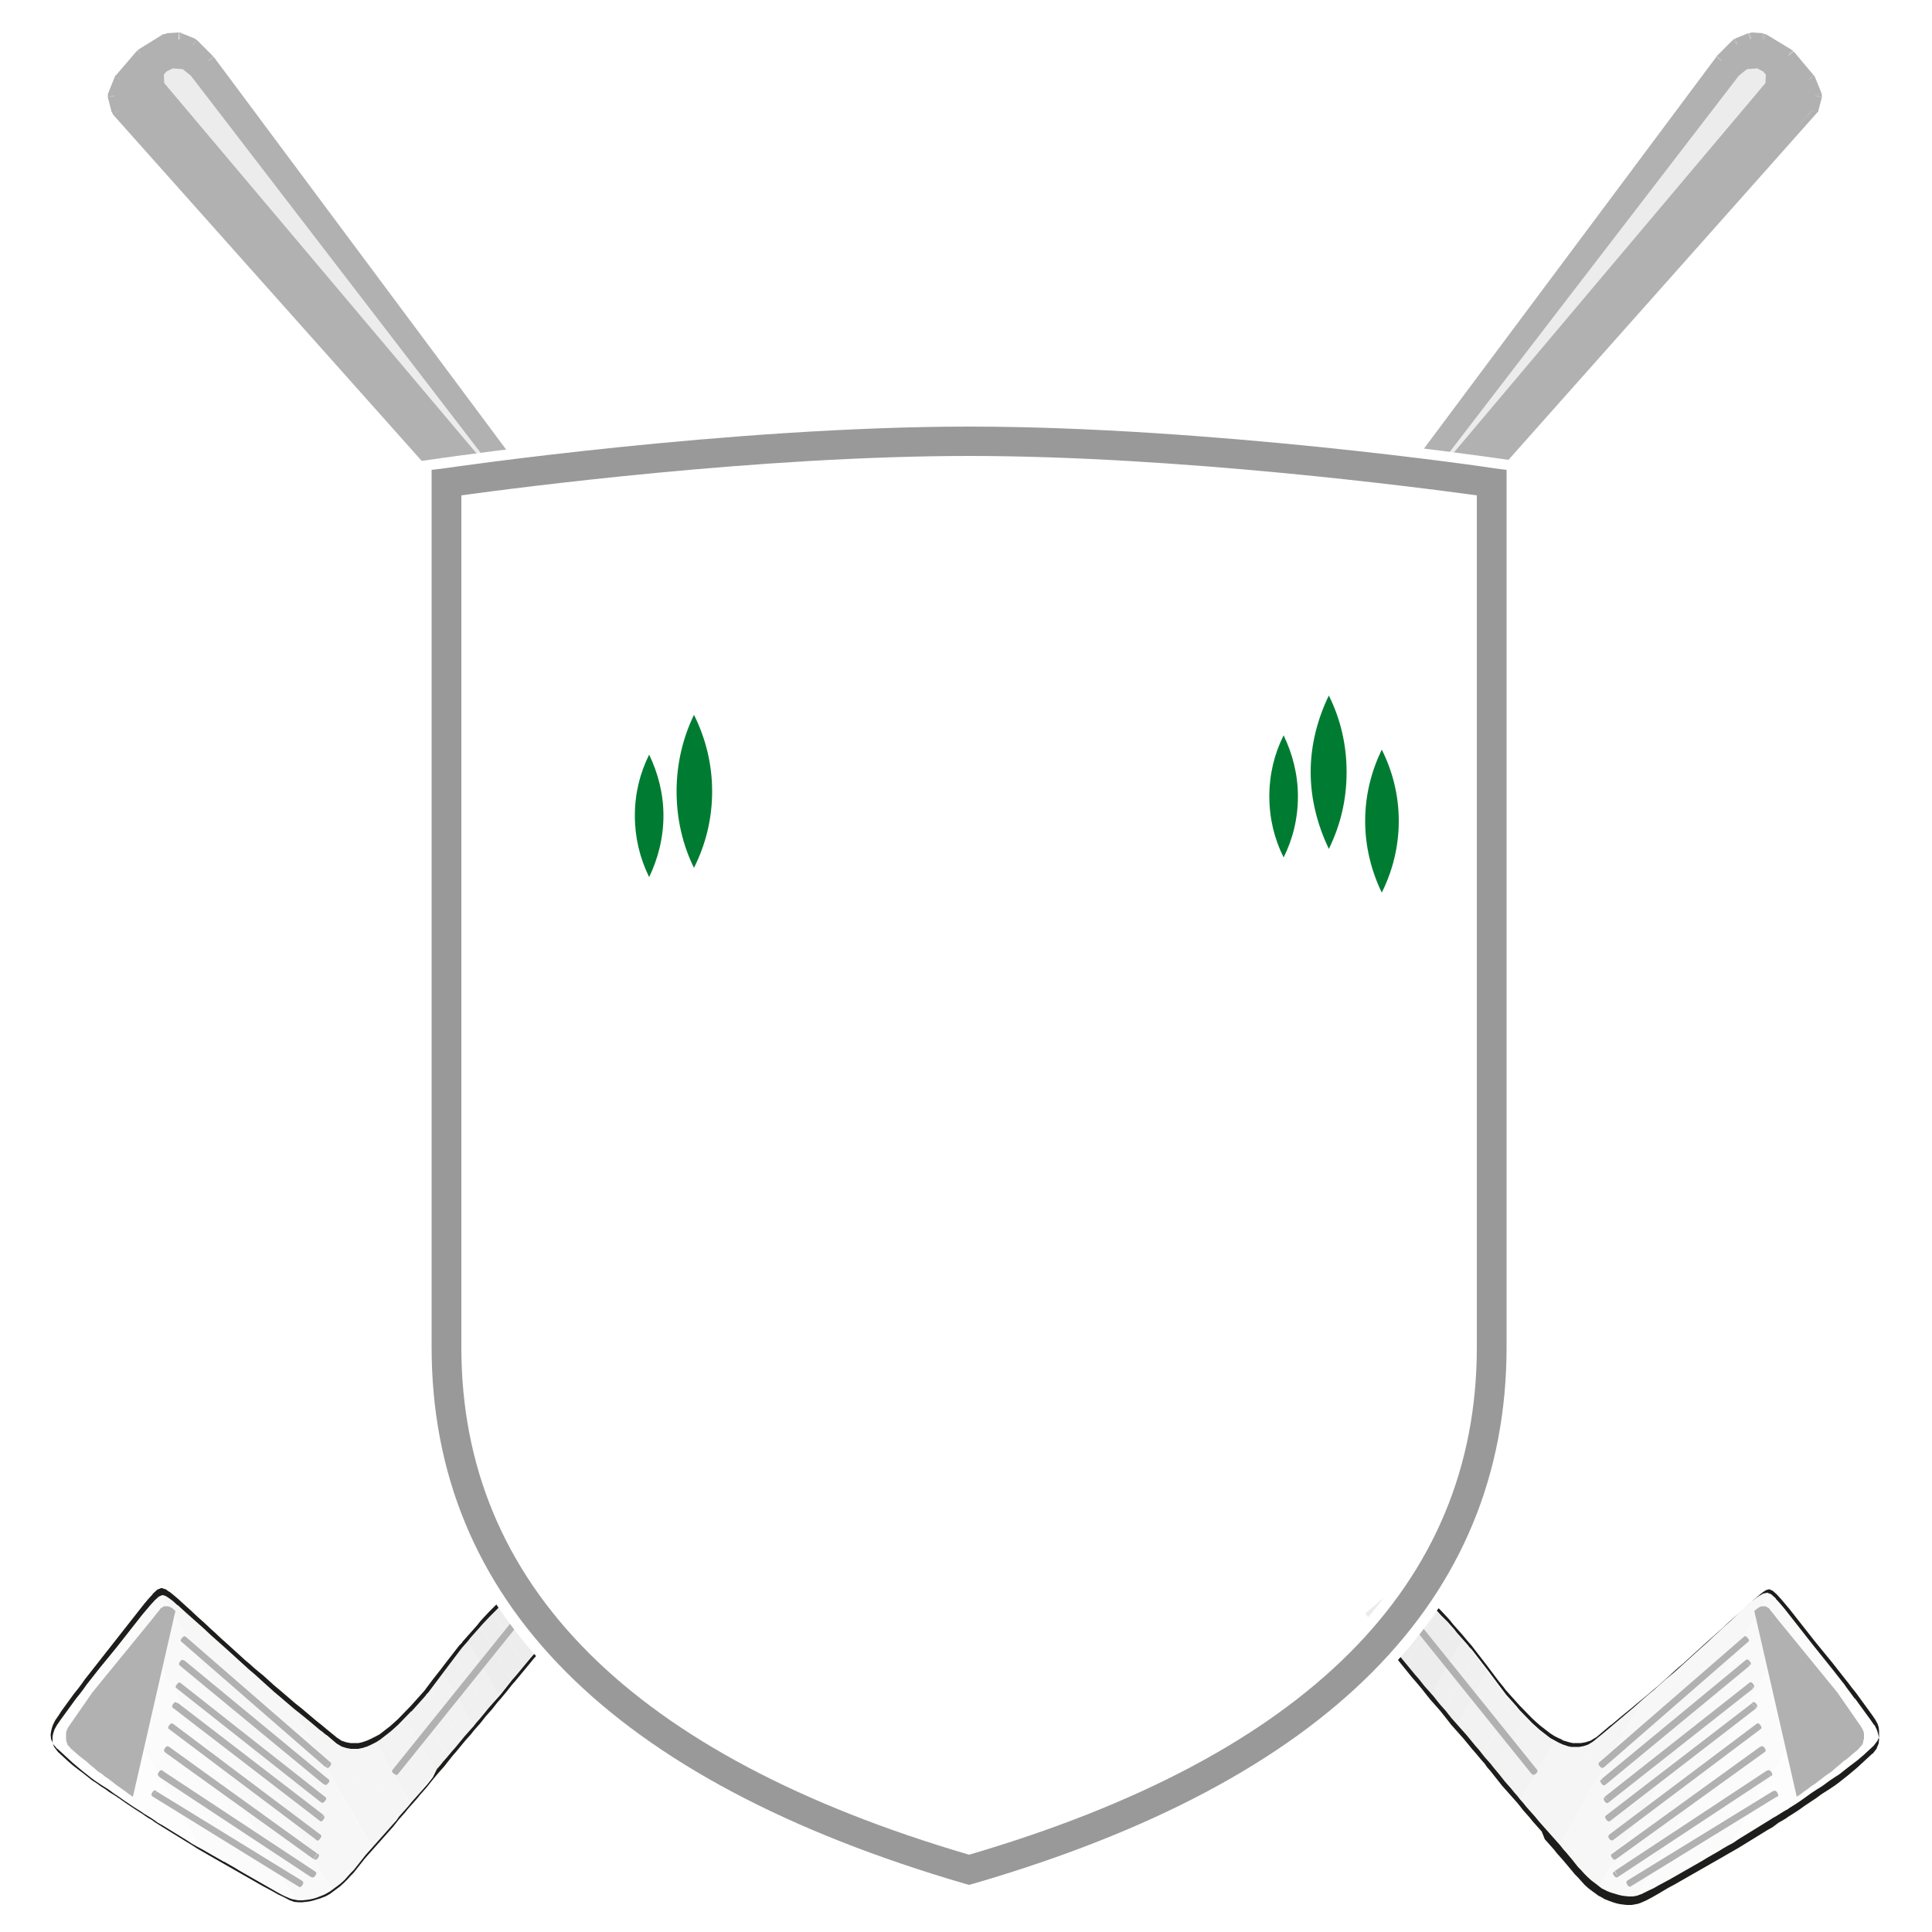 <svg xmlns="http://www.w3.org/2000/svg" version="1.1" xmlns:xlink="http://www.w3.org/1999/xlink" width="500" height="500"><svg version="1.1" id="SvgjsSvg1031" xmlns="http://www.w3.org/2000/svg" xmlns:xlink="http://www.w3.org/1999/xlink" x="0px" y="0px" viewBox="0 0 500 500" style="enable-background:new 0 0 500 500;" xml:space="preserve">
<style type="text/css">
	.st0{fill:#ECECEC;}
	.st1{fill:#EDEDED;}
	.st2{fill:#B1B1B1;}
	.st3{fill:#F0F0F0;}
	.st4{fill:#F2F2F2;}
	.st5{fill:#F3F3F3;}
	.st6{fill:#F5F5F5;}
	.st7{fill:#F7F7F7;}
	.st8{fill:#F9F9F9;}
	.st9{fill:#FBFBFB;}
	.st10{fill:#FDFDFD;}
	.st11{fill:#FFFFFF;}
	.st12{fill:#1D1D1B;}
	
		.st13{clip-path:url(#SVGID_00000142881629624456264150000004313466740224560794_);fill:url(#SVGID_00000172422033992320673150000005946889428006223772_);}
	
		.st14{clip-path:url(#SVGID_00000146495477202108919370000016351609767372082598_);fill:url(#SVGID_00000072271590647115243530000007140450571758059453_);}
	
		.st15{clip-path:url(#SVGID_00000153680592958856950240000014137783430781093037_);fill:url(#SVGID_00000054231637154262114870000017492285783967076225_);}
	
		.st16{clip-path:url(#SVGID_00000138568640699843970550000001072743477864727717_);fill:url(#SVGID_00000030458711543785108320000000104926903544983999_);}
	
		.st17{clip-path:url(#SVGID_00000103237234014048231690000000096326529990508973_);fill:url(#SVGID_00000155129044862317961370000000995991968655278763_);}
	.st18{fill:#007C32;}
	.st19{fill:#9A9999;}
</style>
<g>
	<polygon class="st0" points="356.6,421.7 363.9,409.1 362.6,410.1 361.5,410.9 360.1,412 358.9,412.9 357.5,414 356.4,414.9 
		355.5,415.7 354.5,416.5 353.6,417.3 353.4,417.7 353.5,417.8 355.2,420 356,420.9 	"></polygon>
	<polygon class="st1" points="359.9,425.7 367.9,411.8 367.8,411.7 366.9,410.8 364.9,408.8 364.6,408.6 364.3,408.8 363.9,409.1 
		356.6,421.7 356.7,421.8 357.5,422.8 358.2,423.7 359,424.6 	"></polygon>
	<polygon class="st1" points="363.2,429.6 371.3,415.4 371.2,415.3 370.4,414.4 369.6,413.5 368,411.8 359.9,425.7 	"></polygon>
	<polygon class="st0" points="126.3,409.2 133.6,421.6 134.1,420.9 134.9,419.9 136.5,417.8 136.7,417.6 136.5,417.3 135.6,416.5 
		134.6,415.6 133.6,414.8 132.6,414 131.1,412.9 130,412 128.6,410.8 127.4,410 	"></polygon>
	<polygon class="st2" points="43.2,10.4 36.6,14.4 31.3,20.6 29.6,24.8 30.6,28.6 119.1,127.8 123.2,126.5 128.8,122.1 130.9,119 
		53.9,15.7 49.7,11.6 46.4,10.2 	"></polygon>
	<g>
		<path class="st2" d="M29.3,29.7c-0.1-0.1-0.3-0.7-0.4-0.8l1.7-0.4L29.3,29.7z M117.8,129L29.3,29.7l2.6-2.3l88.6,99.2L117.8,129z
			 M119.6,129.5c-0.5,0.2-1.4-0.1-1.8-0.5l1.3-1.2L119.6,129.5z M123.8,128.1l-4.1,1.3l-1.1-3.3l4.1-1.3L123.8,128.1z M124.3,127.9
			c0,0-0.5,0.3-0.6,0.3l-0.5-1.6L124.3,127.9z M129.8,123.5l-5.5,4.4l-2.2-2.7l5.5-4.4L129.8,123.5z M130.2,123.1l-0.3,0.3l-1.1-1.3
			L130.2,123.1z M132.3,120l-2.1,3.1l-2.9-2l2.1-3.1L132.3,120z M132.3,118c0.3,0.5,0.3,1.5,0,2l-1.4-1L132.3,118z M55.3,14.7
			l77,103.4l-2.8,2.1l-77-103.3L55.3,14.7z M55.1,14.5l0.1,0.2l-1.4,1.1L55.1,14.5z M51,10.4l4.1,4.1l-2.5,2.5l-4.1-4.1L51,10.4z
			 M50.4,10c0,0,0.5,0.3,0.6,0.4l-1.3,1.2L50.4,10z M47,8.6l3.5,1.4l-1.3,3.2l-3.4-1.4L47,8.6z M46.3,8.4c0.1,0,0.7,0.1,0.7,0.1
			l-0.6,1.6L46.3,8.4z M43.1,8.6l3.1-0.2l0.1,3.5l-3.1,0.2L43.1,8.6z M42.3,8.9c0,0,0.7-0.2,0.8-0.2l0.1,1.7L42.3,8.9z M35.7,12.9
			l6.6-4.1l1.7,3l-6.6,4.1L35.7,12.9z M35.3,13.3c0,0,0.4-0.3,0.4-0.3l0.9,1.5L35.3,13.3z M30,19.5l5.3-6.2l2.6,2.3l-5.3,6.2
			L30,19.5z M29.7,19.9c0,0,0.2-0.5,0.3-0.5l1.3,1.1L29.7,19.9z M28,24.1l1.7-4.2l3.2,1.3l-1.7,4.2L28,24.1z M27.9,25.2
			c0-0.2,0-0.9,0.1-1.1l1.6,0.6L27.9,25.2z M28.9,29l-1-3.8l3.4-0.8l1,3.8L28.9,29z"></path>
	</g>
	<polygon class="st0" points="125.4,119.8 42.5,21.5 42.4,19.3 43.1,18.5 44.7,17.7 47.3,17.9 49.4,19.6 126.1,119.4 	"></polygon>
	<polygon class="st1" points="127.6,417 135.6,431 137.2,429 138,428.1 138.7,427.2 138.9,427 131.7,414.5 131.2,414.1 130.8,414 
		130.5,414.1 128.5,416.1 127.6,417 	"></polygon>
	<polygon class="st1" points="124.2,420.7 132.3,434.9 132.6,434.6 133.3,433.7 135.6,431 127.6,417 126.8,417.9 125,419.7 
		124.2,420.6 	"></polygon>
	<polygon class="st1" points="120.8,424.5 129.1,438.9 129.5,438.4 131,436.5 132.3,434.9 124.2,420.7 123.5,421.5 122.7,422.3 
		121.9,423.2 121.2,424.1 	"></polygon>
	<polygon class="st3" points="117.6,428.5 125.8,442.8 126.4,442.1 127.2,441.2 128.7,439.3 129.1,438.9 120.8,424.5 119.6,425.9 
		118.9,426.7 	"></polygon>
	<polygon class="st3" points="114.4,432.6 122.6,446.8 122.6,446.8 123.3,445.8 124.1,444.9 125.6,443 125.8,442.8 117.6,428.5 
		114.8,432.1 	"></polygon>
	<polygon class="st4" points="111.2,436.8 119.3,450.7 120.2,449.6 121,448.6 121.8,447.7 122.6,446.8 122.6,446.8 114.4,432.6 
		114.2,432.9 112.3,435.3 111.7,436.1 	"></polygon>
	<polygon class="st4" points="108,440.7 116,454.6 117.2,453.3 117.9,452.4 119.3,450.7 111.2,436.8 110.5,437.7 109.9,438.5 	"></polygon>
	<polygon class="st4" points="104.6,444.4 112.8,458.6 113.3,458 114.1,457 114.9,456.1 115.6,455.2 116,454.7 108,440.7 
		107.3,441.4 106.4,442.4 	"></polygon>
	<polygon class="st5" points="101,447.8 109.5,462.6 110.2,461.7 111.8,459.8 112.8,458.6 104.6,444.4 103.1,445.9 102,446.9 
		101.2,447.7 	"></polygon>
	<polygon class="st5" points="97,450.6 106.2,466.5 106.4,466.3 107.2,465.4 107.9,464.5 108.7,463.6 109.4,462.6 109.5,462.6 
		101,447.8 100.2,448.4 99.4,449.1 98.5,449.8 97.4,450.4 	"></polygon>
	<polygon class="st6" points="92.4,452.2 103,470.5 103.3,470.1 104.1,469.1 104.8,468.2 105.6,467.3 106.2,466.5 97,450.6 
		96.2,451.1 95.1,451.6 93.8,452 92.9,452.2 	"></polygon>
	<polygon class="st6" points="85,449 99.7,474.4 100.2,473.8 101,472.9 101.7,471.9 102.5,471 103,470.5 92.4,452.2 92,452.2 
		90.7,452.1 89.6,451.9 88.4,451.5 87.1,450.7 	"></polygon>
	<polygon class="st6" points="74.1,439.8 96.5,478.4 97.1,477.5 97.9,476.6 98.7,475.7 99.5,474.7 99.7,474.4 85,449 84.4,448.5 
		83.1,447.4 81.8,446.3 80.4,445.2 77.8,442.9 76.5,441.8 	"></polygon>
	<polygon class="st7" points="62.7,429.6 93.2,482.3 93.3,482.2 94.8,480.3 95.6,479.4 96.4,478.5 96.4,478.4 74.1,439.8 
		73.7,439.4 72.3,438.2 71.2,437.2 70.2,436.3 69.2,435.4 68.2,434.5 67.1,433.6 66,432.6 64.9,431.5 63.7,430.5 	"></polygon>
	<polygon class="st7" points="51.1,419 89.8,486.1 90.1,485.8 91,484.8 91.7,484.1 93.2,482.3 62.7,429.6 62.6,429.5 61.5,428.5 
		60.4,427.5 59.3,426.5 58.4,425.6 57.4,424.8 55.7,423.2 54.8,422.4 53.1,420.8 52.2,420 51.3,419.2 	"></polygon>
	<polygon class="st7" points="41.6,412.2 86.1,489.3 86.2,489.2 87,488.6 88.2,487.7 89.2,486.8 89.8,486.1 51.1,419 49.5,417.5 
		48.5,416.7 47.5,415.7 46.3,414.7 45,413.5 44,412.7 43.2,412.1 42.2,411.9 	"></polygon>
	<polygon class="st8" points="38.1,415.8 81.7,491.4 82.1,491.3 83.1,490.9 83.6,490.7 86.1,489.3 41.6,412.2 41.2,412.3 
		40.2,413.3 39.1,414.6 	"></polygon>
	<polygon class="st8" points="34.9,419.8 76.5,491.8 77.3,491.9 78.4,491.9 79.3,491.8 80.1,491.7 81.1,491.5 81.7,491.4 
		38.1,415.8 38.1,415.9 37,417.3 35.8,418.6 	"></polygon>
	<polygon class="st9" points="31.7,423.8 68.7,488 70.6,489.1 72,489.9 73.5,490.6 75.1,491.4 75.6,491.6 76.2,491.7 76.5,491.8 
		34.9,419.8 32.5,422.8 	"></polygon>
	<polygon class="st9" points="28.4,427.9 60.4,483.3 60.9,483.5 62.2,484.3 63.6,485.1 65,485.9 66.4,486.7 67.8,487.5 68.7,488 
		31.7,423.8 30.3,425.5 	"></polygon>
	<polygon class="st9" points="25.2,431.9 52.1,478.5 52.7,478.8 54,479.5 55.3,480.3 56.7,481.2 58.1,481.9 59.5,482.7 60.4,483.3 
		28.4,427.9 25.9,431.1 	"></polygon>
	<polygon class="st10" points="22,436 43.5,473.3 44.8,474 46,474.8 47.3,475.6 48.6,476.4 49.9,477.2 51.3,478 52.1,478.5 
		25.2,431.9 24.8,432.5 22.5,435.2 	"></polygon>
	<polygon class="st10" points="18.9,440.1 34.7,467.6 35,467.8 36,468.5 36.9,469 37.6,469.5 38.6,470.1 39.4,470.6 40.3,471.2 
		41.1,471.7 42.2,472.4 43.5,473.2 43.5,473.2 22,436 21.8,436.2 20.8,437.4 19.7,438.9 18.9,440 	"></polygon>
	<polygon class="st11" points="15.8,444.3 25.5,461.3 26.4,461.9 27.5,462.6 28.5,463.3 29.8,464.2 31.2,465.2 32.7,466.2 
		34.1,467.2 34.7,467.6 18.9,440.1 18.1,441.1 17.4,442.2 16.6,443.3 	"></polygon>
	<polygon class="st11" points="14.3,451.3 14.4,451.6 15.3,452.8 16.7,454 18,455.2 19.3,456.4 20.6,457.4 21.8,458.4 24.1,460.3 
		25.2,461.1 25.5,461.3 15.8,444.3 15.8,444.3 14.9,445.6 14.3,446.8 14,447.7 13.8,448.6 13.8,449.5 13.9,450.3 	"></polygon>
	<g>
		<path class="st12" d="M140.1,420.8l1,0.8l0,0l0.9,0.9l0,0l0.2,0.3c0,0,0,0.2,0,0.3l-0.1,0.2v0l-1.6,2.1v0l-0.8,0.9l-0.8,0.9l0,0
			l-0.8,1l-0.8,0.9l0,0l-3.9,4.7l-0.8,0.9l-1.5,1.9l-1.5,1.9l-0.8,0.9l0,0l-1.6,1.8l-0.8,0.9l0,0l-0.8,1l-1.5,1.8l-0.8,0.9v0
			l-0.7,0.9l-0.8,0.9l-0.8,0.9l0,0l-0.8,0.9l-2.3,2.8l-0.8,0.9l-1.6,1.9l-0.8,0.9l0,0l-0.8,1l-0.8,0.9L112,460l0,0l-1.5,1.9
			l-0.8,0.9l0,0l-0.8,0.9l-0.8,0.9l-0.8,0.9l0,0l-0.8,0.9l-0.8,1l-0.8,0.9l-0.8,0.9l-0.8,0.9l-0.7,1l-0.8,0.9l-0.8,0.9l-0.8,0.9v0
			l-0.8,0.9l-0.8,0.9l-0.8,0.9l-0.8,0.9l-0.8,0.9l-0.8,0.9l-0.8,0.9l-1.5,1.9l-1.5,1.9v0l-0.7,0.7l0,0l-0.9,1l0,0l-0.9,1l0,0l-1,0.9
			l0,0l-1.2,0.9l0,0l-1.5,1.1l0,0l-1.4,0.8l0,0l-1,0.4h0l-1,0.4l0,0l-1,0.3l0,0l-1,0.2l0,0l-0.8,0.1l-0.9,0.1h0h-1.1h0l-1.1-0.2l0,0
			l-0.5-0.1h0l-0.6-0.2h0l-1.6-0.7v0l-1.5-0.8l0,0l-1.4-0.8l-2.8-1.6l-1.4-0.8l-1.4-0.8h0l-1.4-0.8l-1.4-0.8l-1.3-0.8l0,0l-1.4-0.8
			l-1.4-0.8h-0.1l-1.4-0.8l-1.4-0.8l-1.4-0.8l-1.2-0.7l-1.5-0.8l-1.4-0.8l-1.2-0.8l-1.3-0.8l-1.3-0.8l-1.3-0.8l-1.3-0.8l-1.3-0.8
			l-1.1-0.6l-0.8-0.6l0,0l-0.9-0.6l-0.8-0.5v0l-1-0.6l0,0l-0.7-0.5l-0.8-0.5l-1.1-0.7l-0.9-0.6l-1.5-1l-1.4-1l-1.5-1l-1.2-0.9h0
			l-1.1-0.7l-1.1-0.7l-1.2-0.8l-1.1-0.8l0,0l-2.4-1.9l-1.2-1l0,0l-1.3-1.1l0,0l-1.3-1.2l-1.3-1.2l-1.3-1.2l-0.1,0l-1.1-1.3v-0.1
			l-0.5-1.2v-0.1l-0.1-0.9l0,0l0.1-0.8v0l0.2-0.9v0l0.3-0.9v0l0.6-1.2l0,0l0.9-1.3v0l0.7-1.1l0.8-1.1l0.8-1.1l0.8-1.1l0.8-1.1v0
			l1.2-1.5l0.9-1.2l0.7-1l0,0l2.2-2.8l1.1-1.4l4.4-5.6l2.2-2.8l3.3-4.2l1.1-1.4l1.1-1.4l0,0l1.1-1.3l1.1-1.2v-0.1l1.1-1l0.1-0.1
			l1-0.4c0,0,0.1,0,0.2,0l0.9,0.3h0.1l0.8,0.6h0.1l1,0.8l0,0l1.3,1.1l0,0l1.2,1.1l0,0l1.1,1l0.9,0.8v0l1.8,1.7l0.9,0.8v0l0.9,0.8
			l1.7,1.6l0,0l0.9,0.8l1.7,1.6l0.9,0.8l1,0.9l1.1,1l1.1,1l1.1,1l1.1,1l1.2,1l1.1,1l1.2,1v0l1.1,0.9l0,0l1,0.9l1,0.9l1,0.9l0,0
			l1.2,1l1.4,1.2l2.8,2.4l1.4,1.1l2.6,2.2l0,0l1.3,1.1l1.4,1.1l1.3,1.1l2.7,2.2l1.2,0.8l1.2,0.4l1.1,0.2l1.2,0l0,0h0.9l0.9-0.2l0,0
			l1.2-0.4l1.1-0.5l0,0l1.2-0.6v0l1.1-0.6l0.9-0.7l0,0l0.9-0.7l0.9-0.7l0,0l0.9-0.8l0,0l1.1-1v0l3.3-3.4l0,0l0.9-1l2.6-2.9v0
			l0.6-0.8l0,0l1.2-1.6l0.6-0.8l1.9-2.4l0.6-0.8l4.1-5.3v0l0.8-0.8v-0.1l1.5-1.7l0.8-0.9l0.8-0.9l0.8-0.9l0.7-0.9l0.8-0.9l0,0
			l1.7-1.8l0.9-0.9v0l0.9-0.9l0,0l2-2l0.1-0.1l0.3-0.1c0.1,0,0.2,0,0.2,0l0.3,0.1l0.1,0l1.7,1.2l1.1,0.8l0,0l1.4,1.2l0,0l1.1,0.8
			h0.1l1.4,1.1l1.1,0.8v0L140.1,420.8z M140.8,422.1L140.8,422.1l-1-0.8l0,0l-1-0.8v0l-1.1-0.8l0,0l-1.5-1.1l0,0l-1.1-0.8l0,0
			l-1.4-1.2l-0.1,0l-1.1-0.8l-1.7-1.2l-0.1-0.1l-0.2,0.1l-2,2l0,0l-0.9,0.9l-0.9,0.9l-1.7,1.8v0l-0.8,0.9l-0.8,0.9l-0.8,0.9
			l-0.8,0.9l-0.7,0.9l-1.5,1.7l0,0l-0.7,0.9h0l-4,5.3l-0.6,0.8l-1.8,2.4l-0.6,0.8l-1.2,1.6h-0.1l-0.6,0.8v0l-2.6,2.9l-0.9,1h-0.1
			l-3.3,3.4v0l-1.1,1v0l-0.9,0.8l0,0l-0.9,0.7l-0.9,0.7l-0.9,0.7l0,0l-1.1,0.7v0l-1.2,0.6l0,0l-1.1,0.5l0,0l-1.3,0.4h-0.1l-0.9,0.2
			h-0.1H92l0,0l-1.2,0h0l-1.1-0.2l0,0l-1.3-0.4l0,0l-1.3-0.8l0,0l-2.6-2.2h-0.1l-1.3-1.1h-0.1l-1.3-1.1l0,0l-1.3-1.1l-2.7-2.2
			l-1.4-1.1l-2.7-2.3l-1.4-1.2l-1.2-1l0,0l-1-0.9l-1-0.9l-1-0.9l0,0l-1.1-1l-1.1-1l-1.2-1l-1.1-1l-1.1-1l-1.1-1l-1.1-1l-1.1-1
			l-1-0.9l-0.9-0.8l-1.8-1.6l-0.9-0.8l-1.7-1.6l-0.9-0.8l0,0l-0.9-0.8l-1.8-1.6l0,0l-0.9-0.8l-1.1-1l0,0l-1.2-1.1h-0.1l-1.2-1.1v0
			l-1.1-0.8v0l-0.8-0.5l-0.8-0.2l-0.9,0.4l-1,0.9l-1.1,1.2l0,0l-1.1,1.3l-1.1,1.3l-1.1,1.4l-3.3,4.2l-2.2,2.8l-4.5,5.5l-1.1,1.4
			l-2.2,2.8l-0.7,1v0l-0.9,1.2l0,0l-1.2,1.5l0,0l-0.8,1.1l-0.8,1.1l-0.8,1.1l-0.8,1.1l-0.8,1.1l0,0l-0.9,1.3l-0.6,1.1l-0.3,0.9
			l-0.2,0.9v0.8l0,0.8l0.4,1.1l1,1.3l1.3,1.2l1.3,1.2l1.4,1.2l0,0l1.3,1v0l1.2,0.9l2.4,1.9v0l1.1,0.7l1.1,0.8l0,0l1.1,0.7l1.1,0.8
			l0,0l1.3,0.8l1.5,1l1.4,1l1.5,1l0.9,0.6h0l1.1,0.7l0.8,0.5l0,0l0.7,0.5h0l0.9,0.6v0l0.9,0.5l0.8,0.6l0.8,0.5l1.1,0.7l1.3,0.8
			l1.3,0.8l1.3,0.8l1.3,0.8l1.3,0.8l1.3,0.8l1.4,0.9l1.4,0.8l1.2,0.7l1.4,0.8l1.4,0.8l1.4,0.8l1.4,0.8l1.4,0.8l0,0l1.4,0.8l1.4,0.8
			l1.4,0.8l1.4,0.8l1.4,0.8l2.8,1.5l1.4,0.8h0l1.5,0.7l1.5,0.8l0.6,0.2l0,0l0.5,0.2l1.1,0.1h1.1l0.9-0.1l0.8-0.1l0.9-0.2l0,0l1-0.3
			h0l1-0.3v0l1-0.4l0.1,0l1.3-0.7l1.5-1.1l0,0l1.2-0.9h0l1-0.9v0l0.9-0.9l0,0l0.9-1l0,0l0.7-0.7l0,0l1.5-1.9l1.5-1.9l0.8-0.9
			l0.8-0.9l0.8-0.9l0.8-0.9l0,0l0.8-0.9l0.8-0.9l0,0l0.8-0.9l0.8-0.9l0.8-0.9l0.8-1l0.7-0.9l0.8-0.9l0.8-0.9l0.8-1l0.8-0.9l0.8-0.9
			l0,0l0.8-0.9l0.8-1l0.8-0.9l0,0l0.8-0.9l1.5-1.9l1.5-1.8l0,0l0.8-0.9l0.8-0.9l0,0l0.7-0.9l1.5-1.9l0.8-0.9l2.3-2.8l0.8-0.9l0,0
			l0.8-0.9l0.7-0.9l0,0l0.8-0.9l0.8-0.9l1.5-1.9l0.8-0.9l0.8-0.9l1.5-1.9l0.8-0.9l1.5-1.8l1.5-1.9l0.8-0.9l3.8-4.6l0,0l0.8-1l0,0
			l0.8-0.9l0.8-0.9l0.8-0.9v0.1l1.6-2.1l0.1-0.1l-0.1-0.1L140.8,422.1z"></path>
	</g>
	<polygon class="st2" points="45.4,416.9 45,416.6 44.6,416.2 44.2,416 43.8,415.8 43.5,415.7 43.1,415.7 42.4,415.7 42,416 
		41.6,416.2 41.1,416.9 40.5,417.6 39.5,418.9 23.9,438 17.8,446.8 17.5,447.3 17.3,447.7 17.2,448.1 17.1,448.3 17.1,448.6 
		17.1,449.2 17.1,449.6 17.1,450 17.1,450.3 17.2,450.5 17.2,450.8 17.4,451.2 17.5,451.6 17.9,452 18.3,452.5 19,453.1 19.8,453.8 
		20.6,454.5 21.5,455.2 22.3,455.8 23.3,456.7 24.4,457.6 25.4,458.5 26.4,459.1 27.2,459.8 28,460.3 28.6,460.8 29.3,461.3 
		29.9,461.8 30.6,462.3 31.3,462.8 32,463.3 32.6,463.7 33.2,464.2 33.8,464.6 34.4,465 	"></polygon>
	<g>
		<path class="st2" d="M103.1,459c-0.2,0.3-0.4,0.6-1.2,0c-0.7-0.5-0.4-0.8-0.2-1.1l32.7-37.8L103.1,459l-1.4-1.1l31.3-38.9l1.4,1.1
			L103.1,459z M133.1,419.1c0.2-0.3,0.5-0.6,1.2,0c0.7,0.5,0.4,0.8,0.2,1.1L133.1,419.1z M78.1,486.7c0.3,0.2,0.6,0.4,0.2,1.1
			c-0.5,0.8-0.8,0.6-1.1,0.4L78.1,486.7z M40.5,463.6l37.6,23.1l-0.9,1.5L39.6,465L40.5,463.6z M39.6,465c-0.3-0.2-0.6-0.4-0.2-1.1
			c0.4-0.7,0.8-0.6,1.1-0.4L39.6,465z M81.5,484.3c0.3,0.2,0.6,0.4,0.1,1.1c-0.5,0.7-0.8,0.5-1.1,0.3L81.5,484.3z M42.1,458.3
			l39.4,26l-1,1.5l-39.4-26L42.1,458.3z M41.2,459.7c-0.3-0.2-0.6-0.4-0.1-1.1c0.5-0.7,0.8-0.5,1.1-0.3L41.2,459.7z M82.2,479.7
			c0.3,0.2,0.6,0.4,0.1,1.1c-0.5,0.7-0.8,0.5-1.1,0.3L82.2,479.7z M43.8,452.1l38.3,27.6l-1,1.4l-38.4-27.6L43.8,452.1z M42.8,453.5
			c-0.3-0.2-0.6-0.4-0.1-1.1c0.5-0.7,0.8-0.5,1.1-0.3L42.8,453.5z M82.8,474.7c0.3,0.2,0.6,0.4,0,1.2c-0.5,0.7-0.8,0.4-1.1,0.2
			L82.8,474.7z M44.9,446.2l37.9,28.5l-1,1.4l-37.9-28.5L44.9,446.2z M43.9,447.6c-0.3-0.2-0.6-0.4-0.1-1.1c0.5-0.7,0.8-0.5,1.1-0.3
			L43.9,447.6z M83.7,469.8c0.2,0.2,0.5,0.4,0,1.1c-0.5,0.7-0.8,0.5-1.1,0.2L83.7,469.8z M46,440.7l37.7,29l-1.1,1.4l-37.7-29
			L46,440.7z M44.9,442.1c-0.3-0.2-0.6-0.4-0.1-1.1c0.5-0.7,0.8-0.5,1.1-0.2L44.9,442.1z M84.1,465c0.3,0.2,0.6,0.4,0,1.1
			c-0.5,0.7-0.8,0.5-1.1,0.2L84.1,465z M46.8,435.6L84.1,465l-1.1,1.4L45.8,437L46.8,435.6z M45.8,437c-0.3-0.2-0.6-0.4,0-1.1
			c0.5-0.7,0.8-0.5,1.1-0.2L45.8,437z M84.9,460.4c0.3,0.2,0.6,0.5,0,1.1c-0.5,0.7-0.8,0.4-1.1,0.2L84.9,460.4z M47.7,429.7
			l37.2,30.7l-1.1,1.4l-37.2-30.7L47.7,429.7z M46.6,431.1c-0.2-0.2-0.5-0.4,0-1.1c0.5-0.7,0.8-0.4,1.1-0.2L46.6,431.1z M85.4,456
			c0.3,0.2,0.5,0.5,0,1.1c-0.5,0.7-0.8,0.4-1.1,0.2L85.4,456z M48.2,423.7L85.4,456l-1.2,1.3L47.1,425L48.2,423.7z M47.1,425
			c-0.3-0.2-0.6-0.4,0-1.1c0.6-0.7,0.8-0.4,1.1-0.2L47.1,425z"></path>
	</g>
	<polygon class="st2" points="449.6,11.6 445.5,15.7 368.5,119 370.7,122.1 376.2,126.5 380.3,127.8 468.9,28.6 469.8,24.8 
		468.1,20.6 462.8,14.4 456.2,10.4 453.1,10.2 	"></polygon>
	<polygon class="st2" points="467.2,28.2 470.5,29 471.5,25.2 468.1,24.3 	"></polygon>
	<g>
		<path class="st2" d="M469.8,24.7l1.6-0.6c0.1,0.1,0.1,0.9,0.1,1.1L469.8,24.7z"></path>
	</g>
	<polygon class="st2" points="466.5,21.2 468.2,25.4 471.4,24.1 469.7,19.9 	"></polygon>
	<g>
		<path class="st2" d="M468.1,20.6l1.3-1.1c0.1,0,0.3,0.4,0.3,0.5L468.1,20.6z"></path>
	</g>
	<polygon class="st2" points="461.5,15.5 466.8,21.7 469.4,19.5 464.2,13.3 	"></polygon>
	<g>
		<path class="st2" d="M462.8,14.4l0.9-1.5c0.1,0,0.4,0.3,0.4,0.3L462.8,14.4z"></path>
	</g>
	<polygon class="st2" points="455.3,11.8 461.9,15.9 463.7,12.9 457.1,8.9 	"></polygon>
	<g>
		<path class="st2" d="M456.2,10.4l0.1-1.7c0.1,0,0.7,0.2,0.8,0.2L456.2,10.4z"></path>
	</g>
	<polygon class="st2" points="453.2,8.4 453,11.9 456.1,12.1 456.3,8.6 	"></polygon>
	<g>
		<path class="st2" d="M453.1,10.2l-0.6-1.6c0.1,0,0.6-0.1,0.7-0.1L453.1,10.2z"></path>
	</g>
	<polygon class="st2" points="449,10 450.3,13.2 453.7,11.8 452.4,8.6 	"></polygon>
	<g>
		<path class="st2" d="M449.6,11.6l-1.2-1.2c0,0,0.5-0.4,0.6-0.4L449.6,11.6z"></path>
	</g>
	<polygon class="st2" points="444.3,14.5 446.8,16.9 450.9,12.8 448.4,10.4 	"></polygon>
	<g>
		<polygon class="st2" points="445.5,15.7 444.2,14.7 444.3,14.5 		"></polygon>
	</g>
	<polygon class="st2" points="446.9,16.8 369.9,120.1 367.1,118 444.2,14.7 	"></polygon>
	<g>
		<path class="st2" d="M368.5,119l-1.4,1c-0.3-0.5-0.3-1.6,0-2L368.5,119z"></path>
	</g>
	<polygon class="st2" points="367.1,120 369.3,123.1 372.1,121.1 370,118.1 	"></polygon>
	<g>
		<path class="st2" d="M370.7,122.1l-1.1,1.4c-0.1,0-0.3-0.3-0.3-0.4L370.7,122.1z"></path>
	</g>
	<polygon class="st2" points="371.7,120.8 377.3,125.1 375.1,127.9 369.6,123.5 	"></polygon>
	<g>
		<path class="st2" d="M376.2,126.5l-0.6,1.6c0,0-0.5-0.3-0.5-0.3L376.2,126.5z"></path>
	</g>
	<polygon class="st2" points="375.6,128.1 379.8,129.5 380.8,126.2 376.7,124.8 	"></polygon>
	<g>
		<path class="st2" d="M380.3,127.8l1.3,1.2c-0.3,0.4-1.3,0.7-1.8,0.5L380.3,127.8z"></path>
		<path class="st2" d="M468.9,28.6l1.6,0.4c0,0.1-1.6-0.6-1.8-0.5L379,126.6l88.5-99.2l3,1.5l-88.9,100l-2.6-2.3L468.9,28.6z"></path>
	</g>
	<polygon class="st0" points="374,119.8 456.9,21.5 457,19.3 456.3,18.5 454.8,17.7 452.1,17.9 450,19.6 373.3,119.4 	"></polygon>
	<polygon class="st1" points="371.8,417 363.8,431 362.2,429 361.4,428.1 360.6,427.2 360.5,427 367.7,414.5 368.2,414.1 368.5,414 
		368.9,414.1 370.9,416.1 371.8,417 	"></polygon>
	<polygon class="st1" points="375.3,420.7 367.1,434.9 366.8,434.6 366.1,433.7 363.8,431 371.8,417 372.7,417.9 374.4,419.7 
		375.2,420.6 	"></polygon>
	<polygon class="st1" points="378.6,424.5 370.3,438.9 369.9,438.4 368.4,436.5 367,434.9 375.3,420.7 375.9,421.5 376.7,422.3 
		377.5,423.2 378.2,424.1 	"></polygon>
	<polygon class="st3" points="381.9,428.5 373.6,442.8 373,442.1 372.2,441.2 370.7,439.3 370.3,438.9 378.6,424.5 379.8,425.9 
		380.5,426.7 	"></polygon>
	<polygon class="st3" points="385,432.6 376.9,446.8 376.9,446.8 376.1,445.8 375.3,444.9 373.8,443 373.6,442.8 381.9,428.5 
		384.6,432.1 	"></polygon>
	<polygon class="st4" points="388.2,436.8 380.1,450.7 379.1,449.6 378.4,448.6 377.6,447.7 376.9,446.8 376.9,446.8 385,432.6 
		385.2,432.9 387.1,435.3 387.7,436.1 	"></polygon>
	<polygon class="st4" points="391.4,440.7 383.4,454.6 382.2,453.3 381.5,452.4 380.1,450.7 388.1,436.8 388.9,437.7 389.5,438.5 	
		"></polygon>
	<polygon class="st4" points="394.9,444.4 386.6,458.6 386.1,458 385.3,457 384.6,456.1 383.8,455.2 383.4,454.7 391.4,440.7 
		392.1,441.4 392.9,442.4 	"></polygon>
	<polygon class="st5" points="398.4,447.8 389.9,462.6 389.2,461.7 387.6,459.8 386.6,458.6 394.8,444.4 396.3,445.9 397.3,446.9 
		398.3,447.7 	"></polygon>
	<polygon class="st5" points="402.4,450.6 393.2,466.5 393,466.3 392.3,465.4 391.5,464.5 390.8,463.6 389.9,462.6 389.9,462.6 
		398.4,447.8 399.2,448.4 400.1,449.1 401,449.8 402,450.4 	"></polygon>
	<polygon class="st6" points="407,452.2 396.5,470.5 396.1,470.1 395.3,469.1 394.6,468.2 393.8,467.3 393.2,466.5 402.4,450.6 
		403.2,451.1 404.3,451.6 405.6,452 406.5,452.2 	"></polygon>
	<polygon class="st6" points="414.4,449 399.7,474.4 399.2,473.8 398.4,472.9 397.7,471.9 396.9,471 396.4,470.5 407,452.2 
		407.5,452.2 408.7,452.1 409.8,451.9 411,451.5 412.3,450.7 	"></polygon>
	<polygon class="st6" points="425.3,439.8 403,478.4 402.3,477.5 401.5,476.6 400.7,475.7 400,474.7 399.7,474.4 414.4,449 
		415,448.5 416.3,447.4 417.6,446.3 418.9,445.2 421.6,442.9 423,441.8 	"></polygon>
	<polygon class="st7" points="436.7,429.6 406.2,482.3 406.1,482.2 404.6,480.3 403.8,479.4 403.1,478.5 403,478.4 425.3,439.8 
		425.7,439.4 427,438.2 428.2,437.2 429.3,436.3 430.2,435.4 431.2,434.5 432.3,433.6 433.5,432.6 434.6,431.5 435.7,430.5 	"></polygon>
	<polygon class="st7" points="448.4,419 409.6,486.1 409.3,485.8 408.4,484.8 407.7,484.1 406.2,482.3 436.7,429.6 436.8,429.5 
		437.9,428.5 439,427.5 440.1,426.5 441,425.6 442,424.8 443.7,423.2 444.6,422.4 446.3,420.8 447.2,420 448.1,419.2 	"></polygon>
	<polygon class="st7" points="457.9,412.2 413.3,489.3 413.2,489.2 412.4,488.6 411.2,487.7 410.2,486.8 409.6,486.1 448.4,419 
		450,417.5 450.9,416.7 452,415.7 453.2,414.7 454.4,413.5 455.4,412.7 456.3,412.1 457.2,411.9 	"></polygon>
	<polygon class="st8" points="461.3,415.8 417.7,491.4 417.3,491.3 416.3,490.9 415.8,490.7 413.3,489.3 457.8,412.2 458.2,412.3 
		459.3,413.3 460.3,414.6 	"></polygon>
	<polygon class="st8" points="464.5,419.8 423,491.8 422.1,491.9 421,491.9 420.1,491.8 419.3,491.7 418.4,491.5 417.7,491.4 
		461.3,415.8 461.3,415.9 462.5,417.3 463.6,418.6 	"></polygon>
	<polygon class="st9" points="467.7,423.8 430.7,488 428.9,489.1 427.4,489.9 426,490.6 424.4,491.4 423.8,491.6 423.2,491.7 
		423,491.8 464.5,419.8 466.9,422.8 	"></polygon>
	<polygon class="st9" points="470.9,427.9 439,483.3 438.5,483.5 437.1,484.3 435.8,485.1 434.4,485.9 433,486.7 431.6,487.5 
		430.7,488 467.7,423.8 469.1,425.5 	"></polygon>
	<polygon class="st9" points="474.2,431.9 447.3,478.5 446.7,478.8 445.5,479.5 444.1,480.3 442.7,481.2 441.3,481.9 440,482.7 
		439,483.3 470.9,427.9 473.5,431.1 	"></polygon>
	<polygon class="st10" points="477.4,436 455.9,473.3 454.7,474 453.4,474.8 452.1,475.6 450.8,476.4 449.5,477.2 448.1,478 
		447.3,478.5 474.2,431.9 474.7,432.5 476.9,435.2 	"></polygon>
	<polygon class="st10" points="480.6,440.1 464.6,467.6 464.4,467.8 463.4,468.5 462.5,469 461.8,469.5 460.9,470.1 460,470.6 
		459.2,471.2 458.3,471.7 457.2,472.4 455.9,473.2 455.9,473.2 477.4,436 477.7,436.2 478.6,437.4 479.7,438.9 480.5,440 	"></polygon>
	<polygon class="st11" points="483.7,444.3 473.9,461.3 473.1,461.9 471.9,462.6 470.9,463.3 469.6,464.2 468.2,465.2 466.8,466.2 
		465.3,467.2 464.6,467.6 480.6,440.1 481.3,441.1 482.1,442.2 482.9,443.3 	"></polygon>
	<polygon class="st11" points="485.2,451.3 485,451.6 484.1,452.8 482.7,454 481.4,455.2 480.1,456.4 478.9,457.4 477.7,458.4 
		475.3,460.3 474.2,461.1 473.8,461.3 483.7,444.3 483.7,444.3 484.5,445.6 485.2,446.8 485.4,447.7 485.6,448.6 485.6,449.5 
		485.6,450.3 	"></polygon>
	<g>
		<path class="st12" d="M359.2,420.8l1-0.8v0l1.1-0.8l1.5-1.1l0,0l1.2-0.8l0,0l1.4-1.2l0,0l1.1-0.8l1.7-1.2l0.1,0l0.3-0.1
			c0,0,0.2,0,0.2,0l0.3,0.1l0.1,0.1l2,2l0,0l0.9,0.9l0,0l0.8,0.9l1.8,1.8l0,0l0.8,0.9l0.8,0.9l0.7,0.9l0.8,0.9l0.8,0.9l1.5,1.7v0.1
			l0.8,0.8v0l4.1,5.3l0.6,0.8h0l1.8,2.4l0.6,0.8l1.2,1.6l0,0l0.6,0.8l0,0l2.6,2.9l0.8,1l0,0l3.3,3.4v0l1.1,1l0,0l0.9,0.8l0,0
			l0.9,0.7l0.9,0.7l0.9,0.7l1.1,0.6v0l1.1,0.6h0l1.1,0.5l1.2,0.4h0l0.9,0.2h0.9l1.2,0l1.1-0.2l1.2-0.4l1.3-0.8l2.7-2.2l1.3-1.1
			l1.3-1.1l1.3-1.1h0l2.6-2.2l1.3-1.1l2.7-2.4l1.4-1.2l1.2-1l1-0.9l1-0.9l1-0.9l1.1-0.9l0,0l1.2-1l1.1-1l1.1-1l1.1-1l1.1-1l1.1-1
			l1.1-1l1-0.9l0.9-0.8l1.7-1.6l0.9-0.8l1.7-1.6l0.9-0.8v0l0.9-0.8l1.8-1.7v0l0.9-0.8l1.1-1l0,0l1.2-1.1l0,0l1.3-1.1l0,0l1.1-0.8
			l0.1,0l0.8-0.5l0.1,0l0.9-0.2c0,0,0.1,0,0.1,0l1,0.4l0.1,0.1l1.1,1v0.1l1.1,1.2l1.1,1.3l0,0l1.1,1.4l1.1,1.4l3.3,4.2l2.2,2.8
			l4.5,5.6l1.1,1.4l2.2,2.8l0,0l0.7,1l0.9,1.2l0,0l1.1,1.5h0.1l0.8,1.1l0.8,1.1l0.8,1.1l0.8,1.1l0.8,1.1l0,0l0.9,1.3h0.1l0.6,1.2v0
			l0.3,0.9v0l0.2,0.9v0l0.1,0.8l0,0l-0.1,0.9v0.1l-0.5,1.2l0,0.1l-1,1.3l-0.1,0l-1.3,1.2l-1.3,1.2l-1.3,1.2l0,0l-1.3,1.1l0,0l-1.2,1
			l-2.4,1.9l0,0l-1.1,0.8l-1.2,0.8l-1.1,0.7l-1.1,0.7l-1.2,0.9l-1.5,1l-1.5,1l-1.4,1l-0.9,0.6l-1.1,0.7l-0.8,0.5l-0.7,0.5l0,0
			l-1,0.6v0l-0.9,0.5l-0.8,0.6l-0.8,0.6l-1.1,0.6l-1.3,0.8l-1.3,0.8l-1.3,0.8l-1.3,0.8l-1.3,0.8l-1.3,0.8l-1.4,0.8l0,0l-1.4,0.8
			l-1.2,0.7l-1.4,0.8l-1.4,0.8l-1.4,0.8l-1.4,0.8l-1.4,0.8l-1.4,0.8l-1.4,0.8l-1.4,0.8l0,0l-1.4,0.8l-1.5,0.8l-2.7,1.6l-1.4,0.8l0,0
			l-1.5,0.8v0l-1.6,0.7v0l-0.6,0.2h0l-0.5,0.1l0,0l-1.1,0.2h0H421h0l-0.9-0.1l-0.8-0.1h0l-0.9-0.2l0,0l-1-0.3l0,0l-1.1-0.4l0,0
			l-1-0.4l0,0l-1.4-0.8l-0.1,0l-1.5-1.1l0,0l-1.2-0.9l0,0l-1-0.9l0,0l-0.9-1l0,0l-0.9-1l-0.7-0.7v0l-1.5-1.8l-1.6-1.9l-0.8-0.9
			l-0.8-0.9l-0.7-0.9l-0.8-0.9l-0.8-0.9l-0.8-0.9L399,474v0l-0.8-0.9l-0.8-0.9l-0.8-0.9l-0.8-1l-0.8-0.9l-0.8-0.9l-0.7-0.9l-0.8-1
			l-0.8-0.9l0,0l-0.8-0.9l-0.8-0.9l-0.8-0.9v0l-0.8-0.9l-1.5-1.9l0,0l-1.5-1.9l-0.8-0.9l-0.7-1l-0.8-0.9l-1.5-1.8l-0.8-0.9l-2.3-2.8
			l-0.8-0.9l0,0l-0.8-0.9l-0.8-0.9l-0.8-0.9v0l-0.7-0.9l-1.5-1.9l-0.8-1l-0.8-0.9l-1.6-1.8l0,0l-0.8-1l-1.5-1.9l-1.6-1.9l-0.8-0.9
			l-3.8-4.7l0,0l-0.8-0.9l-0.8-1l-0.8-0.9l-0.8-0.9v0l-1.6-2.1v0l-0.1-0.2c0-0.1,0-0.2,0-0.3l0.2-0.3l0,0l0.9-0.9l0,0L359.2,420.8z
			 M357.7,422.9v0.1v0.1l1.6,2.1v-0.1l0.8,1l0.8,0.9l0.8,0.9l0,0l0.8,1l0,0l3.8,4.6l0.8,0.9l1.5,1.9l1.6,1.8l0.8,0.9l1.5,1.9
			l0.8,0.9l0.8,0.9l1.5,1.9l0.8,0.9l0.8,0.9l0,0l0.8,0.9l0.8,0.9l0,0l0.8,0.9l2.3,2.8l0.8,0.9l1.5,1.9l0.8,0.9l0,0l0.8,0.9l0.7,0.9
			l0,0l1.5,1.8l1.5,1.9l0.8,0.9l0,0l0.8,0.9l0.8,1l0.8,0.9l0,0l0.7,0.9l0.8,0.9l0.8,1l0.8,0.9l0.8,0.9l0.8,0.9l0.8,1l0.8,0.9
			l0.8,0.9l0.8,0.9l0,0l0.8,0.9l0.8,0.9l0,0l0.8,0.9l0.8,0.9l0.7,0.9l0.8,0.9l1.6,1.9l1.5,1.9l0,0l0.7,0.7l0.9,1l0.9,0.9v0l1,0.9h0
			l1.2,0.9v0l1.4,1.1l1.4,0.7v0l1,0.4l0,0l1,0.3l0,0l1,0.3h0l0.9,0.2l0.8,0.1l0.9,0.1h1.1l1.1-0.2l0.5-0.2l0,0l0.6-0.2l1.6-0.8
			l1.5-0.7h0l1.4-0.8l2.8-1.5l1.4-0.8l1.4-0.8l1.4-0.8l1.4-0.8l1.4-0.8l0,0l1.4-0.8l1.3-0.8h0l1.4-0.8l1.4-0.8l1.3-0.8l1.2-0.7
			l1.5-0.8l1.3-0.9l1.3-0.8l1.3-0.8l1.3-0.8l1.3-0.8l1.3-0.8l1.3-0.8l1.1-0.7l0.9-0.5l0.8-0.5l0.8-0.5v0l1-0.6h0.1l0.7-0.5l0.8-0.5
			l1.1-0.7l0,0l0.9-0.6l1.4-1l1.4-1l1.5-1l1.3-0.8l0,0l1.1-0.8l1.1-0.8l0,0l1.2-0.8l1.1-0.7v0l2.4-1.9l1.2-0.9v0l1.3-1l0,0l1.4-1.2
			l1.3-1.2l1.3-1.2l1-1.3l0.4-1l0-0.8l0-0.8l-0.1-0.9l-0.3-0.9l-0.6-1.1l-0.9-1.3l0,0l-0.8-1.1l-0.8-1.1l-0.8-1.1l-0.8-1.1l-0.8-1.1
			l0,0l-1.2-1.5l0,0l-0.9-1.2l0,0l-0.8-1l-2.2-2.8l-1.1-1.4l-4.5-5.5l-2.2-2.8l-3.3-4.2l-1.1-1.4l-1.1-1.3l-1.1-1.3l0,0l-1.1-1.2
			l-1-0.9l-0.9-0.4l-0.8,0.2l-0.8,0.5l0,0l-1,0.8v0l-1.3,1.1l-1.2,1.1l0,0l-1.1,1l-0.9,0.8l-1.8,1.6l-0.9,0.8l0,0l-0.9,0.8l-1.7,1.6
			l-0.9,0.8l-1.8,1.6l-0.9,0.8l-1,0.9l-1.1,1l-1.1,1l-1.1,1l-1.1,1l-1.1,1l-1.2,1l-1.1,1l-1.1,1l0,0l-1,0.9l-1,0.9l-1,0.9l0,0
			l-1.2,1l-1.4,1.2l-2.8,2.3l-1.3,1.1l-2.7,2.2l-1.3,1.1l0,0l-1.3,1.1h-0.1l-1.3,1.1l-2.6,2.2h-0.1l-1.3,0.8l0,0l-1.3,0.4l0,0
			l-1.1,0.2h0l-1.2,0l0,0h-0.9l-0.1,0l-0.9-0.2l0,0l-1.3-0.4h-0.1l-1.1-0.6h-0.1l-1.2-0.6l0,0l-1.1-0.7v0l-0.9-0.7l-0.9-0.7
			l-0.9-0.7h0l-0.9-0.8l0,0l-1.1-1v0l-3.3-3.4l0,0l-0.9-1l-2.6-2.9v0l-0.6-0.8l-1.3-1.6l-0.6-0.8l-1.8-2.4l-0.6-0.8l-4.1-5.3l0,0
			l-0.8-0.9l0,0l-1.5-1.8l-0.8-0.9l-0.8-0.9l-0.8-0.9l-0.7-0.9l-0.8-0.9v0l-1.7-1.8l-0.9-0.9l-0.9-0.9v0l-2-2l-0.1-0.1l-0.2,0.1
			l-1.6,1.2l-1.1,0.8v0l-1.4,1.2l0,0l-1.1,0.8l0,0l-1.4,1.1l0,0l-1.1,0.8v0l-1,0.8v0l-1,0.8v0L357.7,422.9z"></path>
	</g>
	<polygon class="st2" points="454,416.9 454.4,416.6 454.9,416.2 455.2,416 455.6,415.8 456,415.7 456.3,415.7 457,415.7 457.4,416 
		457.8,416.2 458.3,416.9 458.9,417.6 459.9,418.9 475.5,438 481.6,446.8 481.9,447.3 482.1,447.7 482.3,448.1 482.3,448.3 
		482.4,448.6 482.4,449.2 482.4,449.6 482.4,450 482.3,450.3 482.2,450.5 482.2,450.8 482.1,451.2 481.9,451.6 481.5,452 
		481.1,452.5 480.5,453.1 479.6,453.8 478.8,454.5 478,455.2 477.1,455.8 476.1,456.7 475,457.6 474,458.5 473.1,459.1 472.1,459.8 
		471.5,460.3 470.8,460.8 470.2,461.3 469.5,461.8 468.7,462.3 468.1,462.8 467.4,463.3 466.8,463.7 466.2,464.2 465.6,464.6 
		465,465 	"></polygon>
	<g>
		<path class="st2" d="M397.7,457.9c0.2,0.3,0.4,0.6-0.2,1.1c-0.7,0.6-0.9,0.2-1.2,0l-30-40L397.7,457.9l-1.4,1.1L365,420.1l1.4-1.1
			L397.7,457.9z M365,420.1c-0.2-0.3-0.5-0.6,0.2-1.1c0.7-0.6,0.9-0.3,1.2,0L365,420.1z M422.2,488.1c-0.3,0.2-0.6,0.4-1.1-0.4
			c-0.4-0.7-0.1-0.9,0.2-1.1L422.2,488.1z M459.8,465l-37.6,23.1l-0.9-1.5l37.6-23.1L459.8,465z M458.9,463.6
			c0.3-0.2,0.6-0.4,1.1,0.4c0.4,0.8,0.1,0.9-0.2,1.1L458.9,463.6z M418.8,485.7c-0.3,0.2-0.6,0.4-1.1-0.3c-0.5-0.7-0.2-0.9,0.1-1.1
			L418.8,485.7z M458.2,459.7l-39.4,26l-0.9-1.5l39.4-26L458.2,459.7z M457.3,458.3c0.3-0.2,0.6-0.4,1.1,0.3
			c0.5,0.7,0.2,0.9-0.1,1.1L457.3,458.3z M418.3,481.1c-0.3,0.2-0.6,0.4-1.1-0.3c-0.5-0.7-0.2-0.9,0.1-1.1L418.3,481.1z
			 M456.6,453.5l-38.3,27.6l-1-1.4l38.3-27.7L456.6,453.5z M455.6,452.1c0.3-0.2,0.6-0.4,1.1,0.3c0.5,0.7,0.2,0.9-0.1,1.1
			L455.6,452.1z M417.6,476.1c-0.3,0.2-0.6,0.4-1.1-0.2c-0.5-0.7-0.2-0.9,0.1-1.2L417.6,476.1z M455.5,447.6l-37.9,28.5l-1-1.4
			l37.9-28.5L455.5,447.6z M454.5,446.2c0.3-0.2,0.5-0.5,1.1,0.3c0.5,0.7,0.2,0.9-0.1,1.1L454.5,446.2z M416.8,471.2
			c-0.3,0.2-0.6,0.4-1.1-0.3c-0.5-0.7-0.3-0.9,0-1.1L416.8,471.2z M454.5,442.1l-37.7,29.1l-1.1-1.4l37.7-29L454.5,442.1z
			 M453.4,440.7c0.3-0.2,0.5-0.4,1.1,0.2c0.5,0.7,0.2,0.9,0,1.1L453.4,440.7z M416.4,466.4c-0.3,0.2-0.6,0.5-1.1-0.2
			c-0.5-0.7-0.2-0.9,0-1.1L416.4,466.4z M453.7,437l-37.3,29.4l-1.1-1.4l37.3-29.4L453.7,437z M452.6,435.6c0.3-0.2,0.6-0.5,1.1,0.2
			c0.5,0.7,0.2,0.9,0,1.1L452.6,435.6z M415.6,461.8c-0.3,0.2-0.6,0.5-1.1-0.2c-0.6-0.7-0.3-0.9,0-1.1L415.6,461.8z M452.8,431.1
			l-37.2,30.7l-1.1-1.4l37.2-30.7L452.8,431.1z M451.7,429.7c0.3-0.2,0.5-0.5,1.1,0.2c0.6,0.7,0.3,0.9,0,1.1L451.7,429.7z
			 M415.2,457.3c-0.3,0.2-0.6,0.5-1.2-0.2c-0.5-0.6-0.3-0.9,0-1.1L415.2,457.3z M452.3,425l-37.1,32.3L414,456l37.2-32.3L452.3,425z
			 M451.2,423.7c0.3-0.3,0.5-0.5,1.1,0.2c0.6,0.7,0.3,0.9,0,1.1L451.2,423.7z"></path>
	</g>
	<g>
		<defs>
			<path id="SvgjsPath1030" d="M122,130.6v100.3c13.4-3.3,43.6-12.2,63.6-28.4c20.7-16.7,31.8-21.9,57.7-13c15.7,5.5,24.3-7,40.7-10.3
				c15.5-3.1,26.7,0.1,38.4,9.2c12.1,9.4,19,22.7,36.8,20.4c7.7-0.9,15.2-3.6,20.4-5.9v-72.4c-16.5-2.3-76.8-9.9-128.8-9.9
				C198.9,120.6,138.5,128.3,122,130.6"></path>
		</defs>
		<clipPath id="SvgjsClipPath1029">
			<use xlink:href="#SVGID_1_" style="overflow:visible;"></use>
		</clipPath>
		
			<linearGradient id="SvgjsLinearGradient1028" gradientUnits="userSpaceOnUse" x1="-44.858" y1="679.635" x2="-38.662" y2="679.635" gradientTransform="matrix(41.557 0 0 -41.557 1986.223 28419.559)">
			<stop offset="0" style="stop-color:#AFD1EF"></stop>
			<stop offset="0.7" style="stop-color:#D7E7F7"></stop>
			<stop offset="1" style="stop-color:#FFFFFF"></stop>
		</linearGradient>
		
			<rect x="122" y="120.6" style="clip-path:url(#SVGID_00000095312474624301040610000011964603140440831624_);fill:url(#SVGID_00000027587646919146045920000018328003281630199697_);" width="257.5" height="110.2"></rect>
	</g>
	<g>
		<defs>
			<path id="SvgjsPath1027" d="M284,179.3c-16.4,3.2-24.9,15.8-40.7,10.3
				c-26-8.9-37-3.7-57.7,13c-20,16.2-50.2,25.1-63.6,28.4V273c46.1,17.4,87.3,7.3,128.6-2.8c41.4-10.1,82.7-20.1,128.9-2.6V203
				c-5.1,2.2-12.7,4.9-20.4,5.9c-17.9,2.3-24.7-11-36.8-20.4c-8.8-6.8-17.3-10.3-27.6-10.3C291.4,178.1,287.8,178.5,284,179.3"></path>
		</defs>
		<clipPath id="SvgjsClipPath1026">
			<use xlink:href="#SVGID_00000119813255098468748950000013332340159472103074_" style="overflow:visible;"></use>
		</clipPath>
		
			<linearGradient id="SvgjsLinearGradient1025" gradientUnits="userSpaceOnUse" x1="-44.858" y1="678.308" x2="-38.662" y2="678.308" gradientTransform="matrix(41.557 0 0 -41.557 1986.223 28422.893)">
			<stop offset="0" style="stop-color:#4CA22F"></stop>
			<stop offset="0.7" style="stop-color:#97C275"></stop>
			<stop offset="1" style="stop-color:#D2E3C2"></stop>
		</linearGradient>
		
			<rect x="122" y="178.1" style="clip-path:url(#SVGID_00000128465432204756325930000003760164155683450252_);fill:url(#SVGID_00000110445708159312078670000015576297101892631199_);" width="257.5" height="112.2"></rect>
	</g>
	<g>
		<defs>
			<path id="SvgjsPath1024" d="M250.7,351.8c-41.2,10-82.4,20-128.5,2.8
				c0.3,6.9,1.3,13.6,2.9,20c44.9,15.8,85.2,6,125.6-3.8c40.9-9.9,81.7-19.9,127.3-3.2c1-6,1.6-12.1,1.6-18.5
				c-18.3-6.9-35.8-9.5-52.9-9.5C300.6,339.6,275.6,345.7,250.7,351.8 M250.7,313.8c-41.3,10.1-82.5,20.1-128.6,2.7v19
				c46.1,17.4,87.3,7.3,128.6-2.7c41.4-10.1,82.7-20.1,128.9-2.6v-19c-18.3-6.9-35.8-9.6-52.9-9.6
				C300.6,301.6,275.6,307.7,250.7,313.8 M250.6,275.9c-41.2,10-82.5,20.1-128.6,2.7v19c46.1,17.4,87.3,7.3,128.6-2.7
				c41.4-10.1,82.7-20.2,128.9-2.7v-18.9c-18.3-6.9-35.8-9.5-52.9-9.5C300.6,263.7,275.6,269.7,250.6,275.9"></path>
		</defs>
		<clipPath id="SvgjsClipPath1023">
			<use xlink:href="#SVGID_00000106825765659205584640000008580441008055906709_" style="overflow:visible;"></use>
		</clipPath>
		
			<linearGradient id="SvgjsLinearGradient1022" gradientUnits="userSpaceOnUse" x1="-44.858" y1="676.365" x2="-38.662" y2="676.365" gradientTransform="matrix(41.557 0 0 -41.557 1986.223 28434.996)">
			<stop offset="0" style="stop-color:#0054A0"></stop>
			<stop offset="0.7" style="stop-color:#6685C2"></stop>
			<stop offset="1" style="stop-color:#BCC4E5"></stop>
		</linearGradient>
		
			<rect x="122" y="263.7" style="clip-path:url(#SVGID_00000127752325786873416000000016897775397434794925_);fill:url(#SVGID_00000127762566122460122230000012431539644599640746_);" width="257.5" height="126.7"></rect>
	</g>
	<g>
		<defs>
			<path id="SvgjsPath1021" d="M250.6,332.8c-41.2,10-82.5,20.1-128.6,2.7v13.1
				c0,2,0,3.9,0.1,5.9c46,17.3,87.3,7.3,128.5-2.8c41.3-10.1,82.6-20.2,128.9-2.7v-18.9c-18.3-6.9-35.9-9.6-53-9.6
				C300.5,320.7,275.6,326.7,250.6,332.8 M320,282.8c-23.7,0.9-46.5,6.5-69.4,12.1c-41.2,10-82.5,20.1-128.6,2.7v19
				c46.1,17.4,87.4,7.4,128.6-2.7c41.3-10.1,82.6-20.1,128.9-2.6v-19c-16-6.1-31.4-8.8-46.4-9.4H320z"></path>
		</defs>
		<clipPath id="SvgjsClipPath1020">
			<use xlink:href="#SVGID_00000068650473839826691010000002600940440904702618_" style="overflow:visible;"></use>
		</clipPath>
		
			<linearGradient id="SvgjsLinearGradient1019" gradientUnits="userSpaceOnUse" x1="-44.858" y1="676.742" x2="-38.662" y2="676.742" gradientTransform="matrix(41.557 0 0 -41.557 1986.223 28450.893)">
			<stop offset="0" style="stop-color:#AFD1EF"></stop>
			<stop offset="0.7" style="stop-color:#CDE2F6"></stop>
			<stop offset="1" style="stop-color:#E9F3FB"></stop>
		</linearGradient>
		
			<rect x="122" y="282.8" style="clip-path:url(#SVGID_00000127762810219894656280000008857465577219302302_);fill:url(#SVGID_00000096752258516216447080000004577465444998917022_);" width="257.5" height="89.1"></rect>
	</g>
	<g>
		<defs>
			<path id="SvgjsPath1018" d="M250.6,376.4c-39.8,9.7-79.7,19.4-123.9,4.4
				c13.2,43.4,54.8,75.7,124.1,96.3c73.4-21.7,115.8-56.7,126.2-104.2c-17.4-6.3-34.1-8.7-50.4-8.7
				C300.5,364.3,275.5,370.4,250.6,376.4"></path>
		</defs>
		<clipPath id="SvgjsClipPath1017">
			<use xlink:href="#SVGID_00000109734641040575854830000000463743125951177910_" style="overflow:visible;"></use>
		</clipPath>
		
			<linearGradient id="SvgjsLinearGradient1016" gradientUnits="userSpaceOnUse" x1="-44.697" y1="674.496" x2="-38.501" y2="674.496" gradientTransform="matrix(40.393 0 0 -40.393 1932.106 27665.76)">
			<stop offset="0" style="stop-color:#A96500"></stop>
			<stop offset="0.7" style="stop-color:#CA9756"></stop>
			<stop offset="1" style="stop-color:#EAD0AF"></stop>
		</linearGradient>
		
			<rect x="126.7" y="364.3" style="clip-path:url(#SVGID_00000070097613780413951460000006649364633111027615_);fill:url(#SVGID_00000070081067279473637700000005171502333240385686_);" width="250.2" height="112.8"></rect>
	</g>
	<g>
		<path class="st18" d="M164.3,211.1c0,5.7,1.3,11,3.7,15.9c2.3-4.8,3.7-10.2,3.7-15.9c0-5.7-1.4-11-3.7-15.8
			C165.6,200.1,164.3,205.4,164.3,211.1 M175.1,204.8c0,7.2,1.6,13.9,4.5,19.8c3-6,4.7-12.6,4.7-19.8c0-7.1-1.7-13.8-4.7-19.8
			C176.7,191,175.1,197.7,175.1,204.8 M339.2,199.8c0,7.1,1.8,13.8,4.7,19.9c3-6.1,4.6-12.7,4.6-19.9c0-7.1-1.6-13.8-4.6-19.8
			C341,186,339.2,192.7,339.2,199.8 M328.5,206.1c0,5.7,1.3,11,3.7,15.8c2.4-4.8,3.7-10.1,3.7-15.8c0-5.7-1.4-11-3.7-15.8
			C329.8,195.1,328.5,200.4,328.5,206.1 M357.6,194c-2.7,5.6-4.3,11.8-4.3,18.5c0,6.6,1.6,12.9,4.3,18.5c2.8-5.6,4.4-11.9,4.4-18.5
			C362,205.8,360.4,199.6,357.6,194"></path>
		<path class="st11" d="M125,374.6c0.4,2.1,1,4.2,1.6,6.2c89.3,30.3,160.7-40.1,250.2-7.9c0.4-1.7,0.7-3.5,1-5.3
			C287.3,334.4,215.4,406.5,125,374.6 M122,273v5.6c92.3,34.8,165.2-40.4,257.5-5.3v-5.7C287.2,232.5,214.3,307.7,122,273"></path>
		<path class="st11" d="M114.6,118.5l-5.6,0.8v229.4c0,66.9,47.1,114.5,139.9,141.5l1,0.3l0.8,0.2l1.8-0.5
			c92.8-26.9,139.9-74.6,139.9-141.5V119.3l-5.6-0.8c-3-0.4-74.8-10.8-136.2-10.8C189.5,107.7,117.7,118.1,114.6,118.5 M250.8,120.6
			c51.9,0,112.3,7.7,128.8,9.9v218.1c0,60.1-43.3,103.2-128.8,128.4C165.3,451.8,122,408.6,122,348.7V130.6
			C138.5,128.3,198.9,120.6,250.8,120.6"></path>
		<path class="st19" d="M115,121.2l-3.3,0.4v227c0,65.5,46.5,112.2,138,138.9l1.1,0.3l1.1-0.3c91.5-26.6,138-73.3,138-138.9v-227
			l-3.2-0.4c-0.7-0.2-73.6-10.8-135.8-10.8C188.6,110.4,115.7,121.1,115,121.2 M250.8,118c54.3,0,116.8,8.2,131.4,10.2v220.5
			c0,61.6-44.2,105.7-131.4,131.3c-87.2-25.6-131.4-69.8-131.4-131.3V128.2C133.9,126.2,196.5,118,250.8,118"></path>
	</g>
</g>
</svg><style>@media (prefers-color-scheme: light) { :root { filter: none; } }
@media (prefers-color-scheme: dark) { :root { filter: none; } }
</style></svg>
